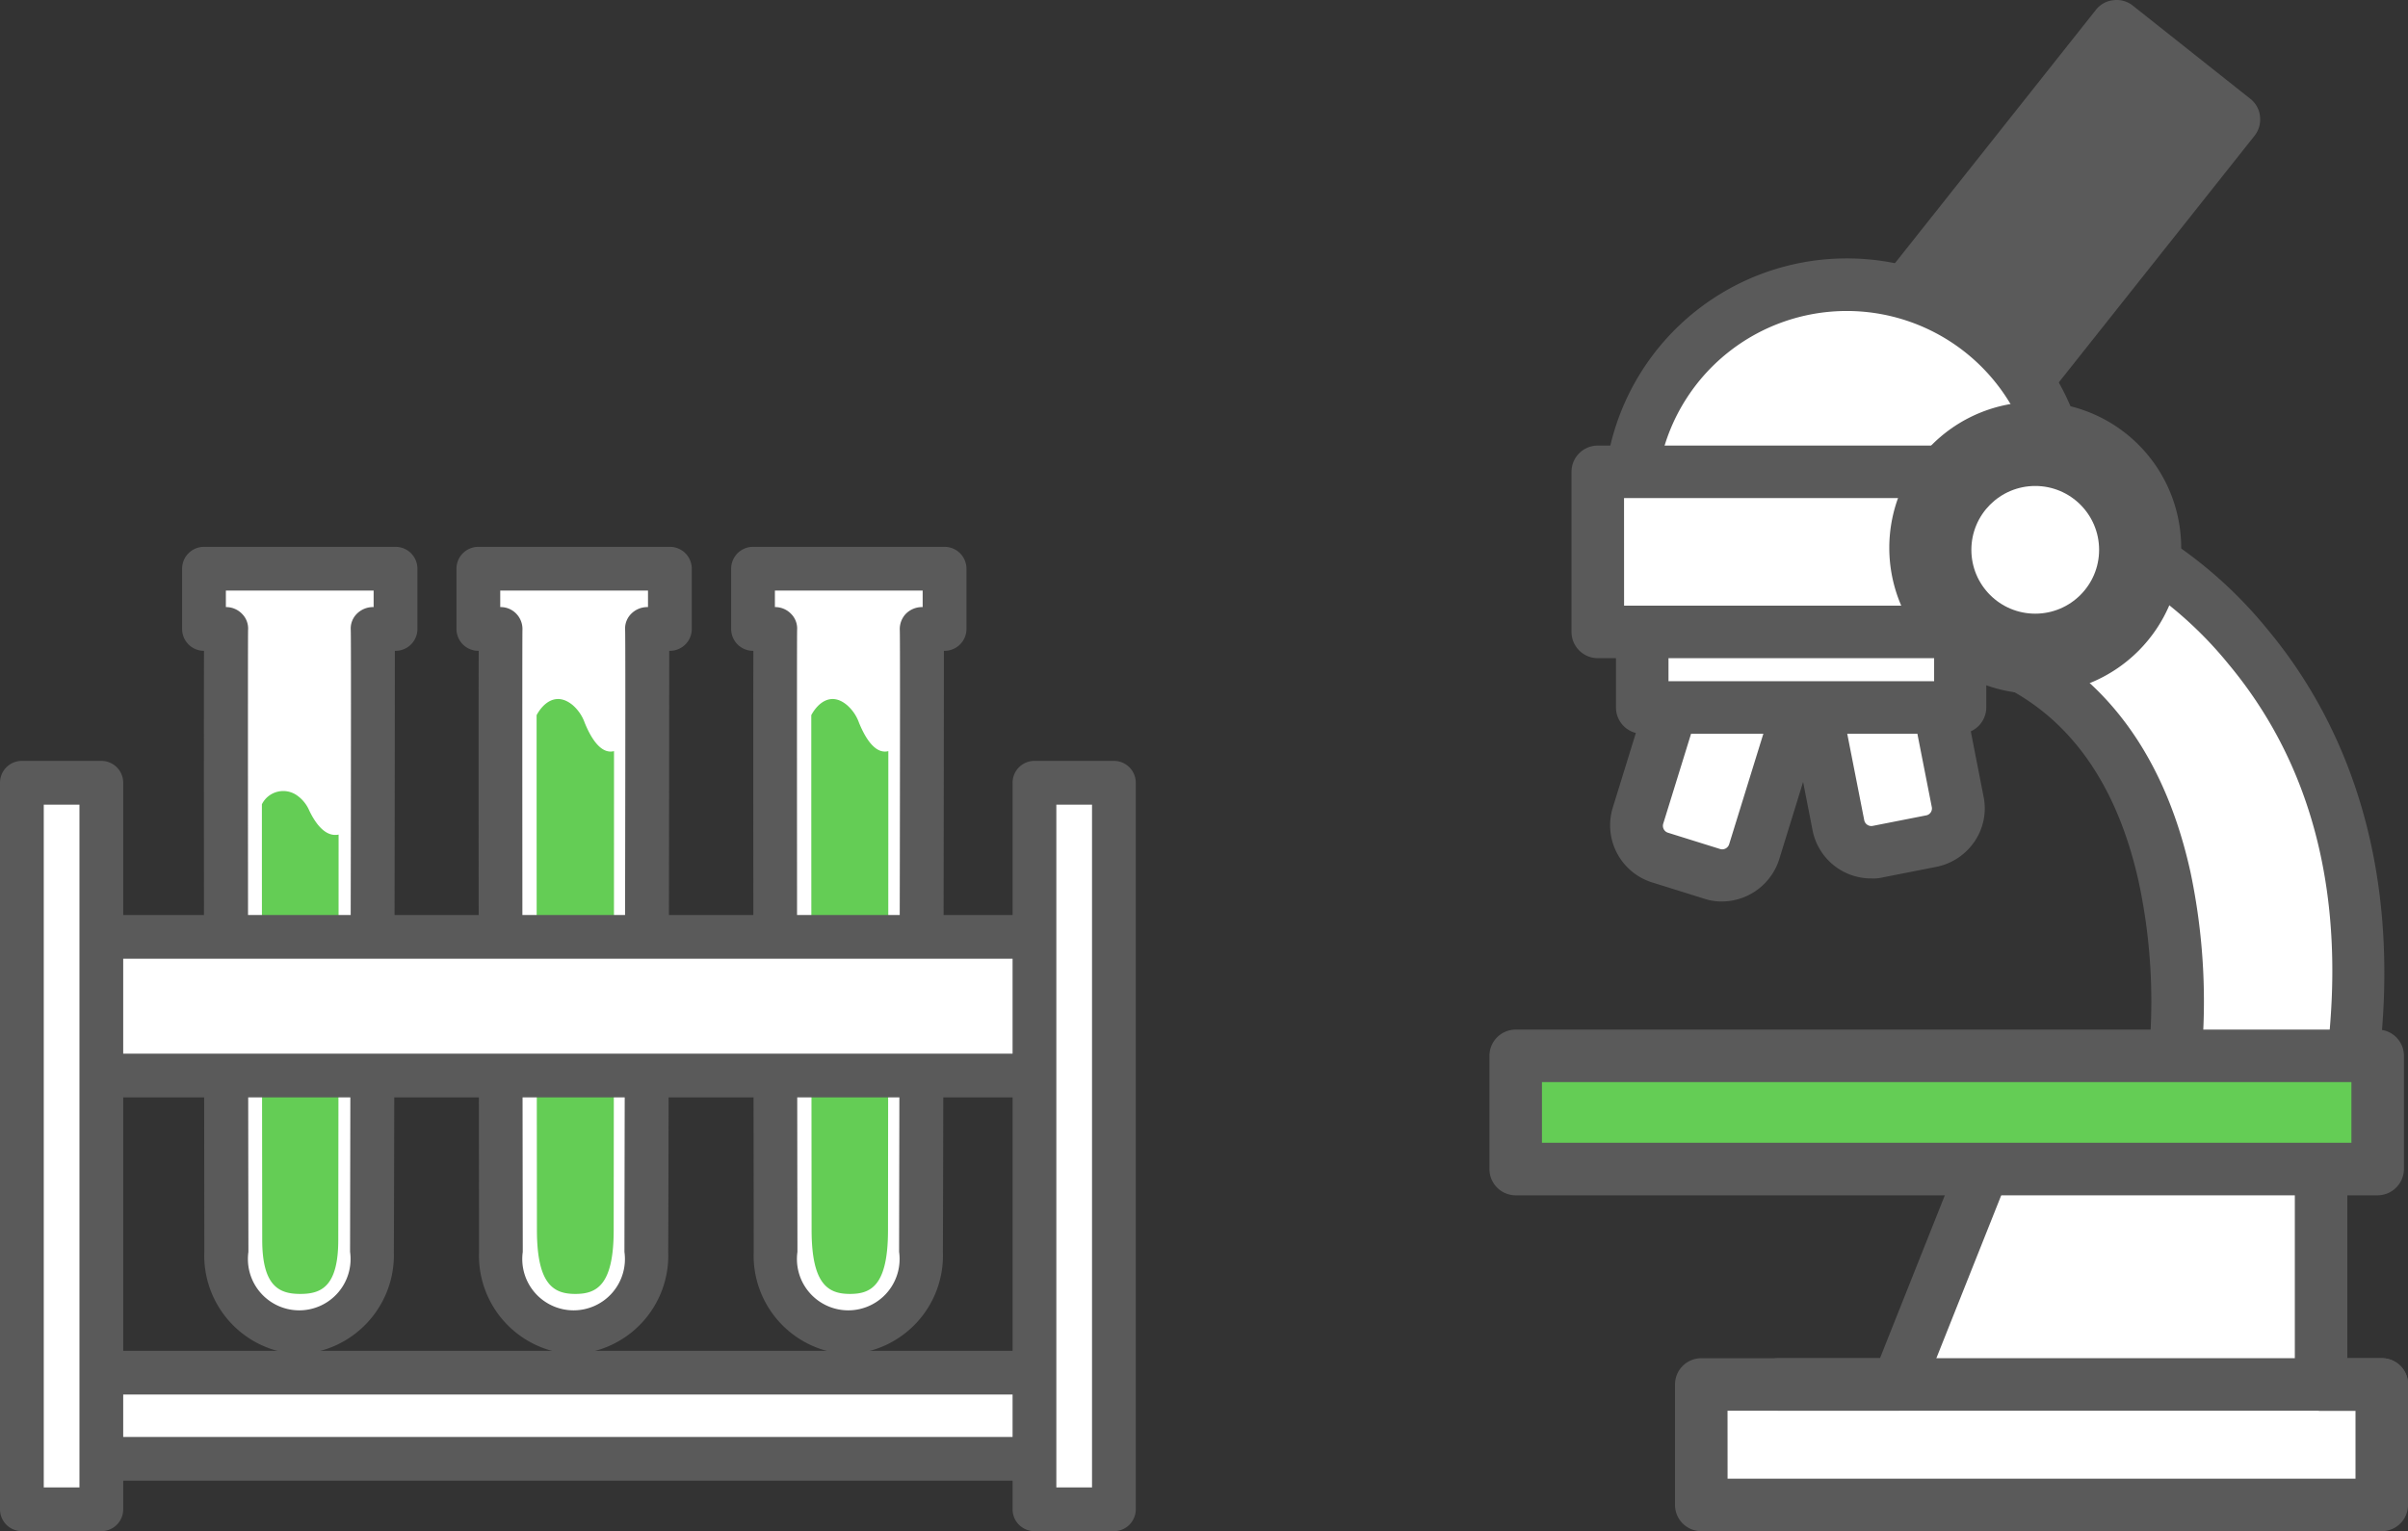 <svg xmlns="http://www.w3.org/2000/svg" width="110.051" height="70" viewBox="0 0 110.051 70"><rect x="0" y="0" width="110.051" height="70" fill="#333333" stroke="none"/><g transform="translate(-1095.93 -4449)"><g transform="translate(1184.991 4484)"><g transform="translate(-20.99 -35)"><g transform="translate(5.514 27.711)"><path d="M39.069,156.5l-2.587,8.37a1.524,1.524,0,0,0,1.016,1.922l2.365.739a1.524,1.524,0,0,0,1.922-1.016l2.587-8.37Z" transform="translate(-35.197 -155.304)" fill="#fff"/><path d="M34.955,163.529a2.492,2.492,0,0,1-.813-.129l-2.365-.739a2.739,2.739,0,0,1-1.811-3.418l2.587-8.37a1.227,1.227,0,0,1,1.515-.795l5.3,1.644a1.215,1.215,0,0,1,.795,1.5l-2.587,8.37A2.76,2.76,0,0,1,34.955,163.529Zm-.443-10.791-2.236,7.225a.332.332,0,0,0,.222.425l2.365.739a.332.332,0,0,0,.425-.222l2.236-7.225Z" transform="translate(-29.845 -150.027)" fill="#5a5a5a"/></g><g transform="translate(13.059 26.853)"><path d="M82.551,151.9l1.681,8.592a1.55,1.55,0,0,1-1.22,1.811l-2.421.48a1.55,1.55,0,0,1-1.811-1.219L77.1,152.972Z" transform="translate(-75.913 -150.697)" fill="#fff"/><path d="M75.058,158.695a2.727,2.727,0,0,1-2.679-2.217L70.7,147.885a1.2,1.2,0,0,1,.942-1.4l5.451-1.072a1.218,1.218,0,0,1,.905.185,1.286,1.286,0,0,1,.517.758l1.681,8.592a2.684,2.684,0,0,1-.406,2.051,2.761,2.761,0,0,1-1.737,1.164l-2.439.48A1.948,1.948,0,0,1,75.058,158.695Zm-1.774-10.089,1.46,7.428a.331.331,0,0,0,.388.259l2.439-.48a.322.322,0,0,0,.259-.388L76.37,148Z" transform="translate(-70.674 -145.389)" fill="#5a5a5a"/></g><g transform="translate(5.783 25.193)"><rect width="14.523" height="5.95" transform="translate(1.201 1.183)" fill="#fff"/><path d="M47.024,144.752H32.5a1.2,1.2,0,0,1-1.2-1.2V137.6a1.2,1.2,0,0,1,1.2-1.2H47.024a1.2,1.2,0,0,1,1.2,1.2v5.95A1.211,1.211,0,0,1,47.024,144.752ZM33.7,142.35h12.14V138.8H33.7Z" transform="translate(-31.3 -136.4)" fill="#5a5a5a"/></g><g transform="translate(8.481 48.751)"><path d="M80.726,283.741V270.4H66.683l-5.3,13.341H52.4v5.506H83.516v-5.506Z" transform="translate(-51.199 -269.199)" fill="#fff"/><path d="M78.217,285.149H47.1a1.2,1.2,0,0,1-1.2-1.2v-5.506a1.2,1.2,0,0,1,1.2-1.2h8.167l5.007-12.583a1.2,1.2,0,0,1,1.109-.758H75.427a1.2,1.2,0,0,1,1.2,1.2v12.14H78.2a1.2,1.2,0,0,1,1.2,1.2v5.506A1.2,1.2,0,0,1,78.217,285.149Zm-29.915-2.4H77v-3.1H75.427a1.2,1.2,0,0,1-1.2-1.2V266.3H62.2L57.19,278.885a1.2,1.2,0,0,1-1.109.758H48.3Z" transform="translate(-45.9 -263.9)" fill="#5a5a5a"/></g><g transform="translate(15.119)"><rect width="19.845" height="6.837" transform="matrix(0.622, -0.783, 0.783, 0.622, 1.18, 16.748)" fill="#5a5a5a"/><path d="M88.382,22.256A1.161,1.161,0,0,1,87.643,22l-5.358-4.25a1.2,1.2,0,0,1-.2-1.681L94.424.508a1.162,1.162,0,0,1,.813-.443,1.179,1.179,0,0,1,.887.259l5.358,4.25a1.162,1.162,0,0,1,.443.813,1.2,1.2,0,0,1-.259.887L89.324,21.831a1.235,1.235,0,0,1-.795.443A.459.459,0,0,0,88.382,22.256ZM84.7,16.6l3.474,2.753L99.025,5.682,95.551,2.929Z" transform="translate(-81.827 -0.057)" fill="#5a5a5a"/></g><path d="M36.3,74.669A9.328,9.328,0,0,1,54.408,74.5v4.675H36.3V74.669Z" transform="translate(-29.593 -55.038)" fill="#fff"/><path d="M132.841,139.009c2.291-18.348-10.957-23.485-10.957-23.485l-2.31-.813V111.7H114.9v8.148c11.678,4.73,10.033,18.791,10.033,18.791l.074,5.857,8.5-.277Z" transform="translate(-93.67 -91.071)" fill="#fff"/><g transform="translate(3.751 20.37)"><rect width="22.709" height="7.317" transform="translate(1.201 1.22)" fill="#fff"/><path d="M44.21,120.019H21.5a1.2,1.2,0,0,1-1.2-1.2V111.5a1.2,1.2,0,0,1,1.2-1.2H44.21a1.2,1.2,0,0,1,1.2,1.2v7.317A1.2,1.2,0,0,1,44.21,120.019Zm-21.508-2.4H43.009V112.7H22.7Z" transform="translate(-20.3 -110.3)" fill="#5a5a5a"/></g><path d="M30.9,74.033A1.426,1.426,0,0,1,30.622,74a1.18,1.18,0,0,1-.887-1.441A11.106,11.106,0,0,1,51.3,72.333a1.2,1.2,0,0,1-2.328.591,8.71,8.71,0,0,0-16.907.185A1.2,1.2,0,0,1,30.9,74.033Z" transform="translate(-24.211 -52.185)" fill="#5a5a5a"/><path d="M121.017,174.123h-.148a1.192,1.192,0,0,1-1.035-1.349,26.127,26.127,0,0,0-.443-8.075c-1.183-5.34-4.028-8.647-8.444-9.793a1.194,1.194,0,0,1,.61-2.31c5.3,1.386,8.832,5.432,10.2,11.659a28.685,28.685,0,0,1,.462,8.832A1.228,1.228,0,0,1,121.017,174.123Z" transform="translate(-89.716 -124.374)" fill="#5a5a5a"/><path d="M158.629,152.353h-.148A1.192,1.192,0,0,1,157.446,151c.905-7.262-.591-13.322-4.49-18a18.009,18.009,0,0,0-6.024-4.8,1.2,1.2,0,1,1,.924-2.217,20.079,20.079,0,0,1,6.929,5.488c2.975,3.585,6.264,9.922,5.026,19.826A1.2,1.2,0,0,1,158.629,152.353Z" transform="translate(-119.18 -102.641)" fill="#5a5a5a"/><g transform="translate(0 47.07)"><rect width="39.394" height="5.174" transform="translate(1.201 1.201)" fill="#64cd55"/><path d="M40.595,262.376H1.2a1.2,1.2,0,0,1-1.2-1.2V256a1.2,1.2,0,0,1,1.2-1.2H40.595a1.2,1.2,0,0,1,1.2,1.2v5.174A1.211,1.211,0,0,1,40.595,262.376ZM2.4,259.974H39.394V257.2H2.4Z" transform="translate(0 -254.8)" fill="#5a5a5a"/></g><g transform="translate(18.274 18.374)"><ellipse cx="5.451" cy="5.451" rx="5.451" ry="5.451" transform="translate(1.22 1.238)" fill="#5a5a5a"/><path d="M105.57,112.841a6.67,6.67,0,1,1,6.67-6.67A6.679,6.679,0,0,1,105.57,112.841Zm0-10.92a4.268,4.268,0,1,0,4.268,4.268A4.27,4.27,0,0,0,105.57,101.921Z" transform="translate(-98.9 -99.5)" fill="#5a5a5a"/><ellipse cx="2.919" cy="2.919" rx="2.919" ry="2.919" transform="translate(3.751 3.843)" fill="#fff"/></g><g transform="translate(12.01 62.092)"><path d="M93.788,338.5H66.2a1.2,1.2,0,0,1,0-2.4H93.769a1.2,1.2,0,0,1,.018,2.4Z" transform="translate(-65 -336.1)" fill="#5a5a5a"/></g></g></g><g transform="translate(1121.884 4496.5)"><g transform="translate(-25.954 -22.5)"><g transform="translate(1.4 36.754)"><rect width="47.677" height="3.938" transform="translate(1 1)" fill="#fff"/><path d="M57.777,244.838H10.1a1,1,0,0,1-1-1V239.9a1,1,0,0,1,1-1H57.777a1,1,0,0,1,1,1v3.938A1.008,1.008,0,0,1,57.777,244.838Zm-46.677-2H56.777V240.9H11.1Z" transform="translate(-9.1 -238.9)" fill="#5a5a5a"/></g><g transform="translate(8.323)"><path d="M68.223,9.254h1.046V6.5H60.5V9.254h1.015c-.031.6.015,28.477.015,28.477a3.34,3.34,0,1,0,6.646,0S68.238,9.808,68.223,9.254Z" transform="translate(-59.515 -5.5)" fill="#fff"/><path d="M59.438,36.908a4.511,4.511,0,0,1-4.323-4.677c0-2.538-.031-22.631-.015-27.477h0a1,1,0,0,1-1-1V1a1,1,0,0,1,1-1h8.754a1,1,0,0,1,1,1V3.754a1,1,0,0,1-1,1h-.031c0,4.846-.031,24.938-.046,27.477A4.534,4.534,0,0,1,59.438,36.908ZM56.1,2.754h0a1.01,1.01,0,0,1,.738.308.95.95,0,0,1,.277.738c-.015.585,0,18.862.015,28.431a2.346,2.346,0,1,0,4.646,0c.015-9.585.062-27.846.031-28.446a.95.95,0,0,1,.277-.723,1.038,1.038,0,0,1,.723-.308h.046V2H56.1Z" transform="translate(-54.1)" fill="#5a5a5a"/><g transform="translate(3.646 11.147)"><path d="M77.8,73.079c0,8.462.015,19.908.015,19.908,0,2.138.785,2.477,1.738,2.477s1.738-.323,1.738-2.477c0,0,.015-10.385.015-18.523-.662.138-1.123-.646-1.338-1.092a1.634,1.634,0,0,0-.554-.692A1.089,1.089,0,0,0,77.8,73.079Z" transform="translate(-77.8 -72.457)" fill="#64cd55"/></g></g><g transform="translate(33.415)"><path d="M231.508,9.254h1.046V6.5H223.8V9.254h1.015c-.015.6.015,28.477.015,28.477a3.34,3.34,0,1,0,6.646,0C231.462,37.731,231.523,9.808,231.508,9.254Z" transform="translate(-222.785 -5.5)" fill="#fff"/><path d="M222.554,36.908a4.511,4.511,0,0,1-4.323-4.677c0-2.538-.031-22.631-.015-27.477H218.2a1,1,0,0,1-1-1V1a1,1,0,0,1,1-1h8.754a1,1,0,0,1,1,1V3.754a1,1,0,0,1-1,1h-.031c0,4.846-.031,24.938-.046,27.477A4.511,4.511,0,0,1,222.554,36.908ZM219.2,2.754h0a1.01,1.01,0,0,1,.738.308.95.95,0,0,1,.277.738c-.015.585,0,18.862.015,28.431a2.346,2.346,0,1,0,4.646,0c.015-9.585.062-27.846.031-28.446a1.011,1.011,0,0,1,.277-.723,1.038,1.038,0,0,1,.723-.308h.046V2H219.2v.754Z" transform="translate(-217.2)" fill="#5a5a5a"/><g transform="translate(3.662 6.957)"><path d="M241,45.954c0,10.015.015,23.538.015,23.538,0,2.523.785,2.923,1.754,2.923s1.738-.385,1.738-2.923c0,0,.015-12.277.015-21.892-.662.169-1.123-.769-1.338-1.292a1.925,1.925,0,0,0-.554-.815C241.892,44.877,241.292,45.415,241,45.954Z" transform="translate(-241 -45.218)" fill="#64cd55"/></g></g><g transform="translate(20.862)"><path d="M149.908,9.254h1.046V6.5H142.2V9.254h1.015c-.015.6.015,28.477.015,28.477a3.34,3.34,0,1,0,6.646,0C149.862,37.731,149.923,9.808,149.908,9.254Z" transform="translate(-141.185 -5.5)" fill="#fff"/><path d="M140.954,36.908a4.511,4.511,0,0,1-4.323-4.677c0-2.538-.031-22.631-.015-27.477H136.6a1,1,0,0,1-1-1V1a1,1,0,0,1,1-1h8.754a1,1,0,0,1,1,1V3.754a1,1,0,0,1-1,1h-.031c0,4.846-.031,24.938-.046,27.477A4.511,4.511,0,0,1,140.954,36.908ZM137.6,2.754h0a.986.986,0,0,1,.738.308,1.008,1.008,0,0,1,.277.738c-.015.585,0,18.862.015,28.431a2.346,2.346,0,1,0,4.646,0c.015-9.585.062-27.846.031-28.446a.95.95,0,0,1,.277-.723,1.038,1.038,0,0,1,.723-.308h.046V2H137.6v.754Z" transform="translate(-135.6)" fill="#5a5a5a"/><g transform="translate(3.662 6.957)"><path d="M159.4,45.954c0,10.015.015,23.538.015,23.538,0,2.523.785,2.923,1.754,2.923s1.754-.385,1.754-2.923c0,0,.015-12.277.015-21.892-.662.169-1.123-.769-1.338-1.292a1.925,1.925,0,0,0-.554-.815C160.292,44.877,159.692,45.415,159.4,45.954Z" transform="translate(-159.4 -45.218)" fill="#64cd55"/></g></g><g transform="translate(2.015 16.831)"><rect width="46.077" height="6.338" transform="translate(1 1)" fill="#fff"/><path d="M60.177,117.738H14.1a1,1,0,0,1-1-1V110.4a1,1,0,0,1,1-1H60.177a1,1,0,0,1,1,1v6.338A1,1,0,0,1,60.177,117.738Zm-45.077-2H59.177V111.4H15.1Z" transform="translate(-13.1 -109.4)" fill="#5a5a5a"/></g><g transform="translate(0 9.785)"><rect width="3.631" height="33.215" transform="translate(1 1)" fill="#fff"/><path d="M4.631,98.815H1a1,1,0,0,1-1-1V64.6a1,1,0,0,1,1-1H4.631a1,1,0,0,1,1,1V97.815A1,1,0,0,1,4.631,98.815ZM2,96.815H3.631V65.6H2Z" transform="translate(0 -63.6)" fill="#5a5a5a"/></g><g transform="translate(46.277 9.785)"><rect width="3.631" height="33.215" transform="translate(1 1)" fill="#fff"/><path d="M305.431,98.815H301.8a1,1,0,0,1-1-1V64.6a1,1,0,0,1,1-1h3.631a1,1,0,0,1,1,1V97.815A1,1,0,0,1,305.431,98.815Zm-2.631-2h1.631V65.6H302.8Z" transform="translate(-300.8 -63.6)" fill="#5a5a5a"/></g></g></g></g></svg>